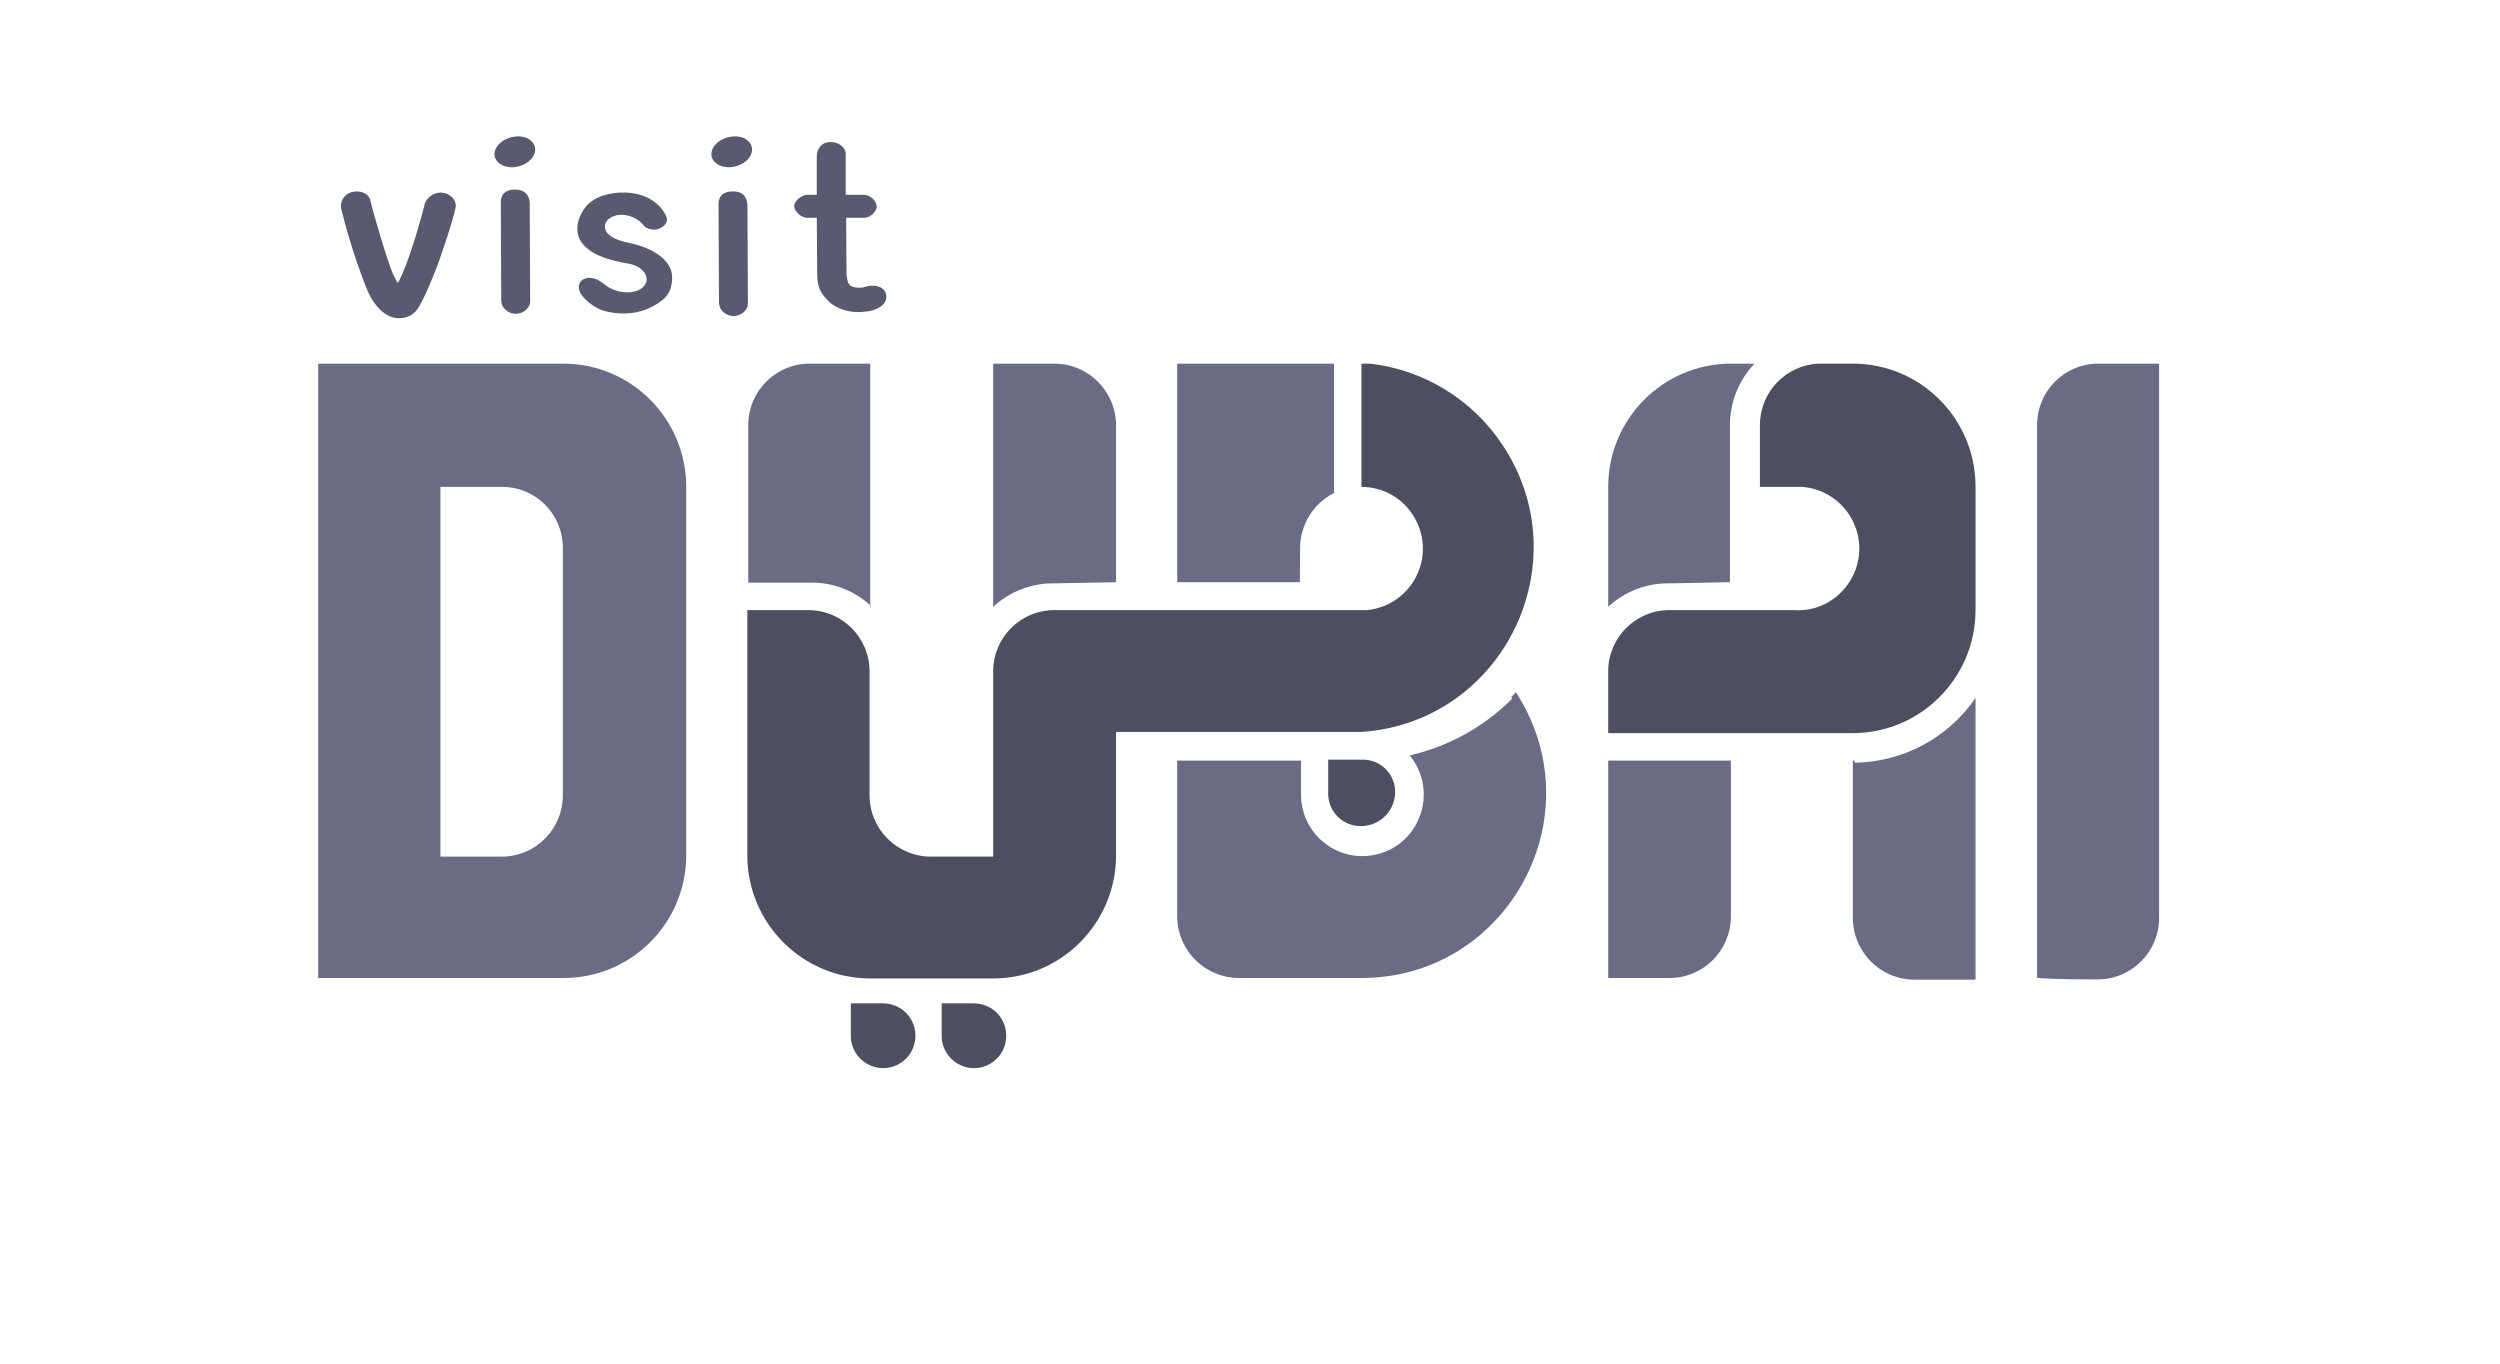 <?xml version="1.0" encoding="UTF-8"?> <svg xmlns="http://www.w3.org/2000/svg" viewBox="0 0 110.00 60.00" data-guides="{&quot;vertical&quot;:[],&quot;horizontal&quot;:[]}"><defs></defs><path fill="#6a6b85" stroke="none" fill-opacity="1" stroke-width="1" stroke-opacity="1" color="rgb(51, 51, 51)" class="cls-1" id="tSvg148ea71d382" title="Path 3" d="M24.765 16C21.177 16 17.588 16 14 16C14 25.011 14 34.021 14 43.031C17.588 43.031 21.177 43.031 24.765 43.031C27.733 43.054 30.16 40.666 30.194 37.691C30.194 32.269 30.194 26.846 30.194 21.423C30.194 18.432 27.779 16.006 24.796 16C24.796 16 24.796 16 24.796 16M19.378 37.691C19.378 32.269 19.378 26.846 19.378 21.423C20.28 21.423 21.184 21.423 22.087 21.423C23.568 21.417 24.771 22.623 24.765 24.108C24.765 27.727 24.765 31.346 24.765 34.964C24.782 36.465 23.573 37.691 22.076 37.691C21.177 37.691 20.277 37.691 19.378 37.691Z" style=""></path><path fill="#6a6b85" stroke="none" fill-opacity="1" stroke-width="1" stroke-opacity="1" color="rgb(51, 51, 51)" class="cls-1" id="tSvg6280995e39" title="Path 4" d="M89.633 43.031C89.633 34.923 89.633 26.815 89.633 18.706C89.627 17.226 90.814 16.017 92.291 16C93.194 16 94.097 16 95 16C95 24.129 95 32.258 95 40.387C95 41.877 93.798 43.088 92.311 43.093C91.419 43.093 90.526 43.093 89.633 43.031Z" style=""></path><path fill="#6a6b85" stroke="none" fill-opacity="1" stroke-width="1" stroke-opacity="1" color="rgb(51, 51, 51)" class="cls-1" id="tSvg7c600dcd1e" title="Path 5" d="M66.537 30.74C65.297 31.982 63.734 32.848 62.025 33.239C63.348 34.845 62.441 37.285 60.392 37.631C58.746 37.909 57.246 36.638 57.245 34.964C57.245 34.465 57.245 33.966 57.245 33.467C55.429 33.467 53.612 33.467 51.796 33.467C51.796 35.773 51.796 38.08 51.796 40.387C51.84 41.861 53.045 43.032 54.515 43.031C56.311 43.031 58.107 43.031 59.903 43.031C66.144 43.038 70.052 36.268 66.937 30.846C66.863 30.715 66.784 30.587 66.702 30.461C66.633 30.53 66.565 30.599 66.496 30.667" style=""></path><path fill="#6a6b85" stroke="none" fill-opacity="1" stroke-width="1" stroke-opacity="1" color="rgb(51, 51, 51)" class="cls-1" id="tSvg65f975df49" title="Path 6" d="M57.204 24.129C57.203 23.099 57.781 22.156 58.698 21.692C58.698 19.794 58.698 17.897 58.698 16C56.397 16 54.096 16 51.796 16C51.796 19.206 51.796 22.411 51.796 25.617C53.595 25.617 55.395 25.617 57.194 25.617C57.197 25.121 57.201 24.625 57.204 24.129Z" style=""></path><path fill="#6a6b85" stroke="none" fill-opacity="1" stroke-width="1" stroke-opacity="1" color="rgb(51, 51, 51)" class="cls-1" id="tSvgd31ec8ca49" title="Path 7" d="M38.291 26.701C38.291 23.134 38.291 19.567 38.291 16C37.405 16 36.519 16 35.633 16C34.147 15.995 32.935 17.195 32.924 18.686C32.924 18.686 32.924 18.686 32.924 18.686C32.924 18.686 32.924 18.686 32.924 18.686C32.924 21.003 32.924 23.32 32.924 25.637C33.827 25.637 34.73 25.637 35.633 25.637C36.633 25.613 37.602 25.984 38.332 26.67" style=""></path><path fill="#6a6b85" stroke="none" fill-opacity="1" stroke-width="1" stroke-opacity="1" color="rgb(51, 51, 51)" class="cls-1" id="tSvg12e35f6c0df" title="Path 8" d="M49.107 25.617C49.107 23.313 49.107 21.01 49.107 18.706C49.096 17.212 47.888 16.006 46.398 16C45.498 16 44.599 16 43.699 16C43.699 19.567 43.699 23.134 43.699 26.701C44.432 26.02 45.399 25.649 46.398 25.668C47.301 25.651 48.204 25.634 49.107 25.617Z" style=""></path><path fill="#6a6b85" stroke="none" fill-opacity="1" stroke-width="1" stroke-opacity="1" color="rgb(51, 51, 51)" class="cls-1" id="tSvgbf866e0b1f" title="Path 9" d="M70.761 43.031C71.657 43.031 72.553 43.031 73.449 43.031C74.944 43.037 76.159 41.824 76.159 40.325C76.159 40.325 76.159 40.325 76.159 40.325C76.159 38.039 76.159 35.753 76.159 33.467C74.359 33.467 72.56 33.467 70.761 33.467C70.761 36.655 70.761 39.843 70.761 43.031Z" style=""></path><path fill="#6a6b85" stroke="none" fill-opacity="1" stroke-width="1" stroke-opacity="1" color="rgb(51, 51, 51)" class="cls-1" id="tSvgc9168c4ea4" title="Path 10" d="M76.118 25.617C76.118 24.621 76.118 23.627 76.118 22.631C76.118 22.631 76.118 22.631 76.118 22.631C76.118 21.323 76.118 20.015 76.118 18.706C76.117 17.698 76.505 16.729 77.199 16C76.839 16 76.478 16 76.118 16C73.151 16.029 70.761 18.448 70.761 21.423C70.761 23.182 70.761 24.942 70.761 26.701C71.49 26.021 72.454 25.651 73.449 25.668C74.339 25.651 75.228 25.634 76.118 25.617Z" style=""></path><path fill="#6a6b85" stroke="none" fill-opacity="1" stroke-width="1" stroke-opacity="1" color="rgb(51, 51, 51)" class="cls-1" id="tSvgfd6a0c039c" title="Path 11" d="M81.608 33.467C81.581 33.467 81.553 33.467 81.526 33.467C81.526 35.773 81.526 38.08 81.526 40.387C81.526 41.883 82.733 43.098 84.225 43.104C85.124 43.104 86.024 43.104 86.924 43.104C86.924 38.972 86.924 34.84 86.924 30.709C85.718 32.467 83.736 33.53 81.608 33.559" style=""></path><path fill="#4d4e60" stroke="none" fill-opacity="1" stroke-width="1" stroke-opacity="1" color="rgb(51, 51, 51)" class="cls-2" id="tSvg75551242bb" title="Path 12" d="M59.903 16C59.903 17.808 59.903 19.615 59.903 21.423C61.989 21.43 63.285 23.698 62.236 25.506C61.793 26.269 61.007 26.769 60.13 26.846C55.553 26.846 50.975 26.846 46.398 26.846C44.909 26.84 43.699 28.049 43.699 29.541C43.699 32.258 43.699 34.974 43.699 37.691C42.786 37.691 41.872 37.691 40.959 37.691C39.468 37.691 38.26 36.48 38.26 34.985C38.26 34.985 38.26 34.985 38.26 34.985C38.26 33.17 38.26 31.356 38.26 29.541C38.26 28.053 37.056 26.846 35.571 26.846C34.675 26.846 33.779 26.846 32.882 26.846C32.882 30.461 32.882 34.076 32.882 37.691C32.916 40.662 35.328 43.052 38.291 43.052C40.093 43.052 41.896 43.052 43.699 43.052C46.686 43.052 49.107 40.624 49.107 37.629C49.107 35.822 49.107 34.014 49.107 32.206C52.706 32.206 56.304 32.206 59.903 32.206C66.138 31.782 69.576 24.75 66.093 19.549C64.768 17.57 62.645 16.273 60.284 16C60.157 16 60.03 16 59.903 16Z" style=""></path><path fill="#4d4e60" stroke="none" fill-opacity="1" stroke-width="1" stroke-opacity="1" color="rgb(51, 51, 51)" class="cls-2" id="tSvgf240bd3398" title="Path 13" d="M58.44 33.425C58.44 33.425 58.44 33.425 58.44 33.425C58.44 33.925 58.44 34.424 58.44 34.923C58.44 35.71 59.077 36.348 59.862 36.348C60.669 36.361 61.342 35.731 61.386 34.923C61.428 34.139 60.829 33.47 60.047 33.425C59.512 33.425 58.976 33.425 58.44 33.425Z" style=""></path><path fill="#4d4e60" stroke="none" fill-opacity="1" stroke-width="1" stroke-opacity="1" color="rgb(51, 51, 51)" class="cls-2" id="tSvgcee1411596" title="Path 14" d="M41.433 44.147C41.433 44.147 41.433 44.147 41.433 44.147C41.433 44.618 41.433 45.09 41.433 45.562C41.425 46.659 42.605 47.353 43.556 46.812C44.508 46.27 44.518 44.898 43.574 44.343C43.353 44.213 43.1 44.145 42.844 44.147C42.374 44.147 41.903 44.147 41.433 44.147Z" style=""></path><path fill="#4d4e60" stroke="none" fill-opacity="1" stroke-width="1" stroke-opacity="1" color="rgb(51, 51, 51)" class="cls-2" id="tSvg585e2bef0a" title="Path 15" d="M37.436 44.147C37.436 44.147 37.436 44.147 37.436 44.147C37.436 44.618 37.436 45.09 37.436 45.562C37.428 46.659 38.608 47.353 39.559 46.812C40.511 46.27 40.521 44.898 39.577 44.343C39.359 44.214 39.11 44.147 38.857 44.147C38.384 44.147 37.91 44.147 37.436 44.147Z" style=""></path><path fill="#4d4e60" stroke="none" fill-opacity="1" stroke-width="1" stroke-opacity="1" color="rgb(51, 51, 51)" class="cls-2" id="tSvgc54c928b7b" title="Path 16" d="M70.761 29.541C70.761 28.053 71.965 26.846 73.449 26.846C75.266 26.846 77.082 26.846 78.899 26.846C80.981 26.997 82.445 24.832 81.534 22.948C81.112 22.075 80.257 21.493 79.29 21.423C78.672 21.423 78.054 21.423 77.436 21.423C77.436 20.517 77.436 19.612 77.436 18.706C77.435 17.251 78.582 16.056 80.032 16C80.53 16 81.028 16 81.526 16C84.503 16 86.918 18.417 86.924 21.402C86.924 21.402 86.924 21.402 86.924 21.402C86.924 21.402 86.924 21.402 86.924 21.402C86.924 23.217 86.924 25.031 86.924 26.846C86.918 29.833 84.505 32.252 81.526 32.258C77.937 32.258 74.349 32.258 70.761 32.258C70.761 31.352 70.761 30.447 70.761 29.541Z" style=""></path><path fill="#595a70" stroke="none" fill-opacity="1" stroke-width="1" stroke-opacity="1" color="rgb(51, 51, 51)" class="st0" id="tSvgf3212609cd" title="Path 61" d="M38.988 12.952C38.895 12.543 38.371 12.527 38.109 12.609C37.922 12.674 37.753 12.674 37.623 12.641C37.51 12.625 37.435 12.592 37.379 12.527C37.304 12.445 37.267 12.298 37.248 12.069C37.242 11.241 37.236 10.412 37.23 9.584C37.492 9.584 37.753 9.584 38.015 9.584C38.277 9.6 38.596 9.289 38.577 9.077C38.539 8.782 38.259 8.57 37.997 8.57C37.735 8.57 37.473 8.57 37.211 8.57C37.211 8.003 37.211 7.436 37.211 6.869C37.23 6.706 37.173 6.542 37.042 6.428C36.911 6.313 36.743 6.248 36.556 6.248C36.462 6.248 36.369 6.264 36.275 6.297C36.051 6.428 35.938 6.624 35.938 6.869C35.938 7.436 35.938 8.003 35.938 8.57C35.807 8.57 35.676 8.57 35.545 8.57C35.283 8.57 34.965 8.815 34.947 9.044C34.928 9.322 35.302 9.616 35.564 9.584C35.689 9.584 35.814 9.584 35.938 9.584C35.945 10.412 35.951 11.241 35.957 12.069C35.957 12.592 36.088 12.87 36.388 13.181C36.743 13.59 37.398 13.786 37.978 13.721C38.596 13.688 39.082 13.394 38.988 12.952ZM22.653 8.341C22.167 8.341 22.017 8.635 22.036 8.962C22.042 10.374 22.048 11.786 22.054 13.197C22.054 13.426 22.167 13.606 22.372 13.721C22.578 13.835 22.803 13.835 23.027 13.721C23.233 13.59 23.346 13.426 23.327 13.181C23.32 11.769 23.314 10.358 23.308 8.946C23.308 8.799 23.252 8.341 22.653 8.341ZM32.233 8.423C31.747 8.423 31.597 8.717 31.616 9.044C31.622 10.461 31.628 11.878 31.635 13.296C31.635 13.524 31.747 13.704 31.953 13.819C32.159 13.933 32.383 13.933 32.608 13.819C32.814 13.688 32.926 13.524 32.907 13.279C32.901 11.862 32.895 10.445 32.888 9.028C32.87 8.864 32.832 8.406 32.233 8.423ZM27.649 10.679C27.144 10.581 26.564 10.352 26.62 9.911C26.657 9.665 26.919 9.486 27.256 9.453C27.612 9.42 28.098 9.6 28.323 9.927C28.472 10.091 28.791 10.156 29.015 10.058C29.296 9.927 29.408 9.731 29.314 9.518C29.034 8.897 28.36 8.488 27.481 8.472C26.845 8.455 26.096 8.652 25.741 9.142C25.31 9.714 25.254 10.45 25.797 10.892C26.152 11.235 26.826 11.464 27.63 11.595C28.36 11.726 28.51 12.184 28.435 12.412C28.21 13.018 27.144 12.969 26.62 12.527C26.321 12.282 25.984 12.134 25.684 12.282C25.404 12.412 25.404 12.789 25.647 13.05C25.89 13.328 26.265 13.639 26.826 13.737C27.387 13.835 28.042 13.835 28.697 13.492C29.371 13.148 29.558 12.805 29.576 12.233C29.595 11.464 28.753 10.908 27.649 10.679ZM19.528 8.488C19.94 8.57 20.09 8.93 20.052 9.109C19.884 9.862 19.603 10.646 19.304 11.53C18.986 12.38 18.63 13.197 18.387 13.573C18.181 13.884 17.863 14.015 17.507 13.999C16.965 13.982 16.478 13.475 16.198 12.854C15.917 12.2 15.374 10.679 15.019 9.208C14.944 8.946 15.094 8.553 15.468 8.455C15.842 8.357 16.235 8.488 16.31 8.864C16.385 9.24 17.002 11.366 17.283 12.036C17.345 12.162 17.408 12.287 17.47 12.412C17.507 12.462 17.526 12.429 17.564 12.347C17.919 11.628 18.275 10.532 18.668 9.06C18.705 8.733 19.098 8.406 19.528 8.488ZM33.038 6.362C33.206 6.689 32.963 7.098 32.495 7.278C32.028 7.458 31.522 7.327 31.354 7C31.186 6.673 31.429 6.264 31.897 6.084C32.364 5.904 32.87 6.019 33.038 6.362ZM23.495 6.362C23.663 6.689 23.42 7.098 22.953 7.278C22.485 7.458 21.98 7.327 21.811 7C21.643 6.673 21.886 6.264 22.354 6.084C22.822 5.904 23.327 6.019 23.495 6.362Z"></path></svg> 